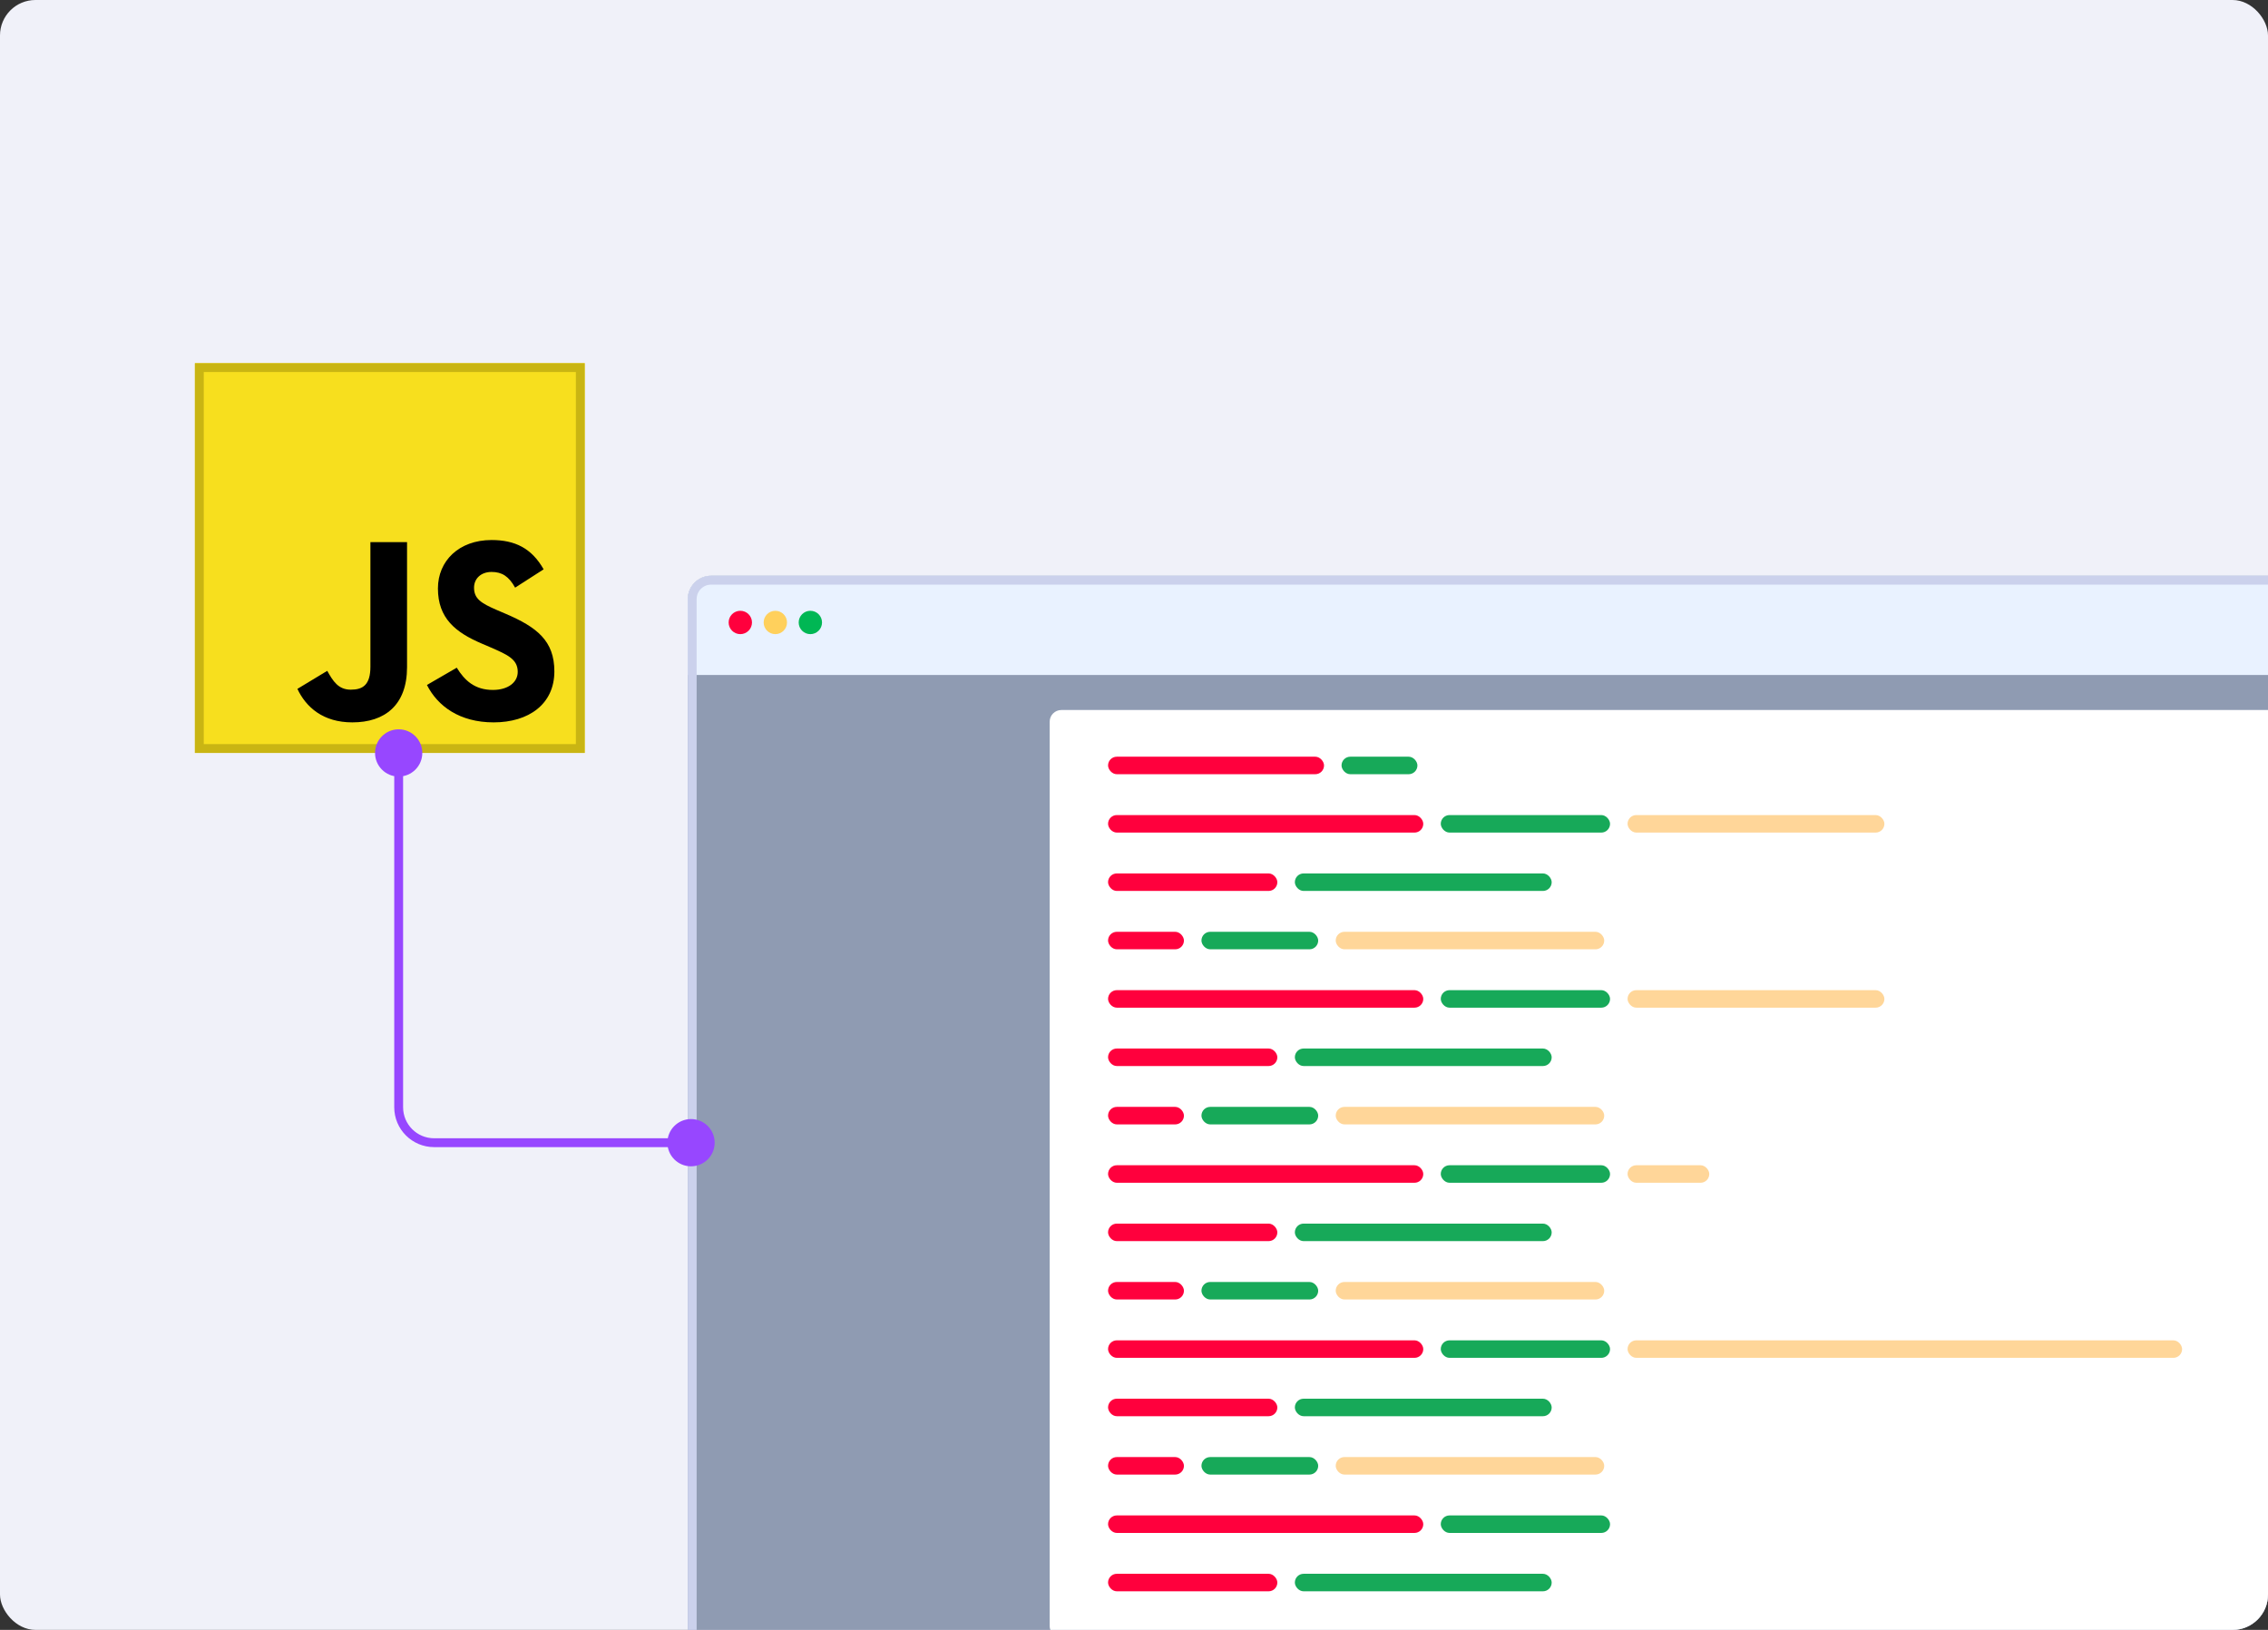 <svg width="256" height="184" viewBox="0 0 256 184" fill="none" xmlns="http://www.w3.org/2000/svg">
<rect x="0" y="0" width="256" height="184" fill="#333333" stroke="none"/>
<g clip-path="url(#clip0_4032_41573)">
<rect width="256" height="184" rx="4" fill="#F0F1F9"/>
<g clip-path="url(#clip1_4032_41573)">
<rect x="77.633" y="65" width="194.367" height="123.868" rx="2.635" fill="#8F9BB2"/>
<rect width="194.367" height="11.201" transform="translate(77.633 65)" fill="#E9F2FF"/>
<circle cx="83.563" cy="70.271" r="1.318" fill="#FF003D"/>
<circle cx="87.516" cy="70.271" r="1.318" fill="#FFD05C"/>
<circle cx="91.469" cy="70.271" r="1.318" fill="#00B754"/>
<g clip-path="url(#clip2_4032_41573)">
<rect x="118.482" y="80.154" width="148.905" height="104.761" rx="1.318" fill="white"/>
<rect x="125.072" y="85.425" width="24.378" height="1.977" rx="0.988" fill="#FF003D"/>
<rect x="125.072" y="92.014" width="35.579" height="1.977" rx="0.988" fill="#FF003D"/>
<rect x="125.072" y="111.78" width="35.579" height="1.977" rx="0.988" fill="#FF003D"/>
<rect x="125.072" y="131.546" width="35.579" height="1.977" rx="0.988" fill="#FF003D"/>
<rect x="125.072" y="151.312" width="35.579" height="1.977" rx="0.988" fill="#FF003D"/>
<rect x="125.072" y="171.078" width="35.579" height="1.977" rx="0.988" fill="#FF003D"/>
<rect x="151.426" y="85.425" width="8.565" height="1.977" rx="0.988" fill="#17A959"/>
<rect x="162.627" y="92.014" width="19.107" height="1.977" rx="0.988" fill="#17A959"/>
<rect x="162.627" y="111.78" width="19.107" height="1.977" rx="0.988" fill="#17A959"/>
<rect x="162.627" y="131.546" width="19.107" height="1.977" rx="0.988" fill="#17A959"/>
<rect x="162.627" y="151.312" width="19.107" height="1.977" rx="0.988" fill="#17A959"/>
<rect x="162.627" y="171.078" width="19.107" height="1.977" rx="0.988" fill="#17A959"/>
<rect x="125.072" y="98.603" width="19.107" height="1.977" rx="0.988" fill="#FF003D"/>
<rect x="125.072" y="118.369" width="19.107" height="1.977" rx="0.988" fill="#FF003D"/>
<rect x="125.072" y="138.135" width="19.107" height="1.977" rx="0.988" fill="#FF003D"/>
<rect x="125.072" y="157.901" width="19.107" height="1.977" rx="0.988" fill="#FF003D"/>
<rect x="125.072" y="177.667" width="19.107" height="1.977" rx="0.988" fill="#FF003D"/>
<rect x="125.072" y="105.191" width="8.565" height="1.977" rx="0.988" fill="#FF003D"/>
<rect x="125.072" y="124.958" width="8.565" height="1.977" rx="0.988" fill="#FF003D"/>
<rect x="125.072" y="144.724" width="8.565" height="1.977" rx="0.988" fill="#FF003D"/>
<rect x="125.072" y="164.49" width="8.565" height="1.977" rx="0.988" fill="#FF003D"/>
<rect x="183.711" y="92.014" width="28.99" height="1.977" rx="0.988" fill="#FFD699"/>
<rect x="183.711" y="111.78" width="28.99" height="1.977" rx="0.988" fill="#FFD699"/>
<rect x="183.711" y="131.546" width="9.224" height="1.977" rx="0.988" fill="#FFD699"/>
<rect x="183.711" y="151.312" width="62.593" height="1.977" rx="0.988" fill="#FFD699"/>
<rect x="146.156" y="98.603" width="28.99" height="1.977" rx="0.988" fill="#17A959"/>
<rect x="146.156" y="118.369" width="28.99" height="1.977" rx="0.988" fill="#17A959"/>
<rect x="146.156" y="138.135" width="28.99" height="1.977" rx="0.988" fill="#17A959"/>
<rect x="146.156" y="157.901" width="28.99" height="1.977" rx="0.988" fill="#17A959"/>
<rect x="146.156" y="177.667" width="28.99" height="1.977" rx="0.988" fill="#17A959"/>
<rect x="135.614" y="105.191" width="13.177" height="1.977" rx="0.988" fill="#17A959"/>
<rect x="135.614" y="124.958" width="13.177" height="1.977" rx="0.988" fill="#17A959"/>
<rect x="135.614" y="144.724" width="13.177" height="1.977" rx="0.988" fill="#17A959"/>
<rect x="135.614" y="164.49" width="13.177" height="1.977" rx="0.988" fill="#17A959"/>
<rect x="150.768" y="105.191" width="30.308" height="1.977" rx="0.988" fill="#FFD699"/>
<rect x="150.768" y="124.958" width="30.308" height="1.977" rx="0.988" fill="#FFD699"/>
<rect x="150.768" y="144.724" width="30.308" height="1.977" rx="0.988" fill="#FFD699"/>
<rect x="150.768" y="164.49" width="30.308" height="1.977" rx="0.988" fill="#FFD699"/>
</g>
</g>
<rect x="78.133" y="65.5" width="193.367" height="122.868" rx="2.135" stroke="#CBD1EC"/>
<g clip-path="url(#clip3_4032_41573)">
<path d="M22 41H66V85H22V41Z" fill="#F7DF1E"/>
<path d="M33.569 77.769L36.937 75.732C37.586 76.883 38.177 77.858 39.594 77.858C40.953 77.858 41.81 77.326 41.81 75.259V61.2H45.945V75.318C45.945 79.6 43.434 81.55 39.772 81.55C36.464 81.55 34.544 79.837 33.569 77.769" fill="black"/>
<path d="M48.19 77.327L51.557 75.377C52.444 76.825 53.595 77.888 55.633 77.888C57.346 77.888 58.439 77.031 58.439 75.85C58.439 74.432 57.317 73.93 55.426 73.103L54.393 72.66C51.41 71.39 49.431 69.795 49.431 66.428C49.431 63.327 51.794 60.964 55.486 60.964C58.114 60.964 60.005 61.88 61.363 64.272L58.144 66.339C57.435 65.069 56.667 64.567 55.486 64.567C54.275 64.567 53.507 65.335 53.507 66.339C53.507 67.58 54.275 68.082 56.047 68.85L57.08 69.293C60.595 70.799 62.574 72.335 62.574 75.791C62.574 79.512 59.65 81.55 55.722 81.55C51.882 81.55 49.401 79.719 48.191 77.327" fill="black"/>
</g>
<rect x="22.5" y="41.5" width="43" height="43" stroke="#C9B513"/>
<path d="M42.333 85C42.333 86.473 43.527 87.667 45 87.667C46.473 87.667 47.667 86.473 47.667 85C47.667 83.527 46.473 82.333 45 82.333C43.527 82.333 42.333 83.527 42.333 85ZM75.333 129C75.333 130.473 76.527 131.667 78 131.667C79.473 131.667 80.667 130.473 80.667 129C80.667 127.527 79.473 126.333 78 126.333C76.527 126.333 75.333 127.527 75.333 129ZM44.5 85V125H45.5V85H44.5ZM49 129.5H78V128.5H49V129.5ZM44.5 125C44.5 127.485 46.515 129.5 49 129.5V128.5C47.067 128.5 45.5 126.933 45.5 125H44.5Z" fill="#9747FF"/>
</g>
<defs>
<clipPath id="clip0_4032_41573">
<rect width="256" height="184" rx="4" fill="white"/>
</clipPath>
<clipPath id="clip1_4032_41573">
<rect x="77.633" y="65" width="194.367" height="123.868" rx="2.635" fill="white"/>
</clipPath>
<clipPath id="clip2_4032_41573">
<rect x="118.482" y="80.154" width="148.905" height="104.761" rx="1.318" fill="white"/>
</clipPath>
<clipPath id="clip3_4032_41573">
<rect x="22" y="41" width="44" height="44" fill="white"/>
</clipPath>
</defs>
</svg>
